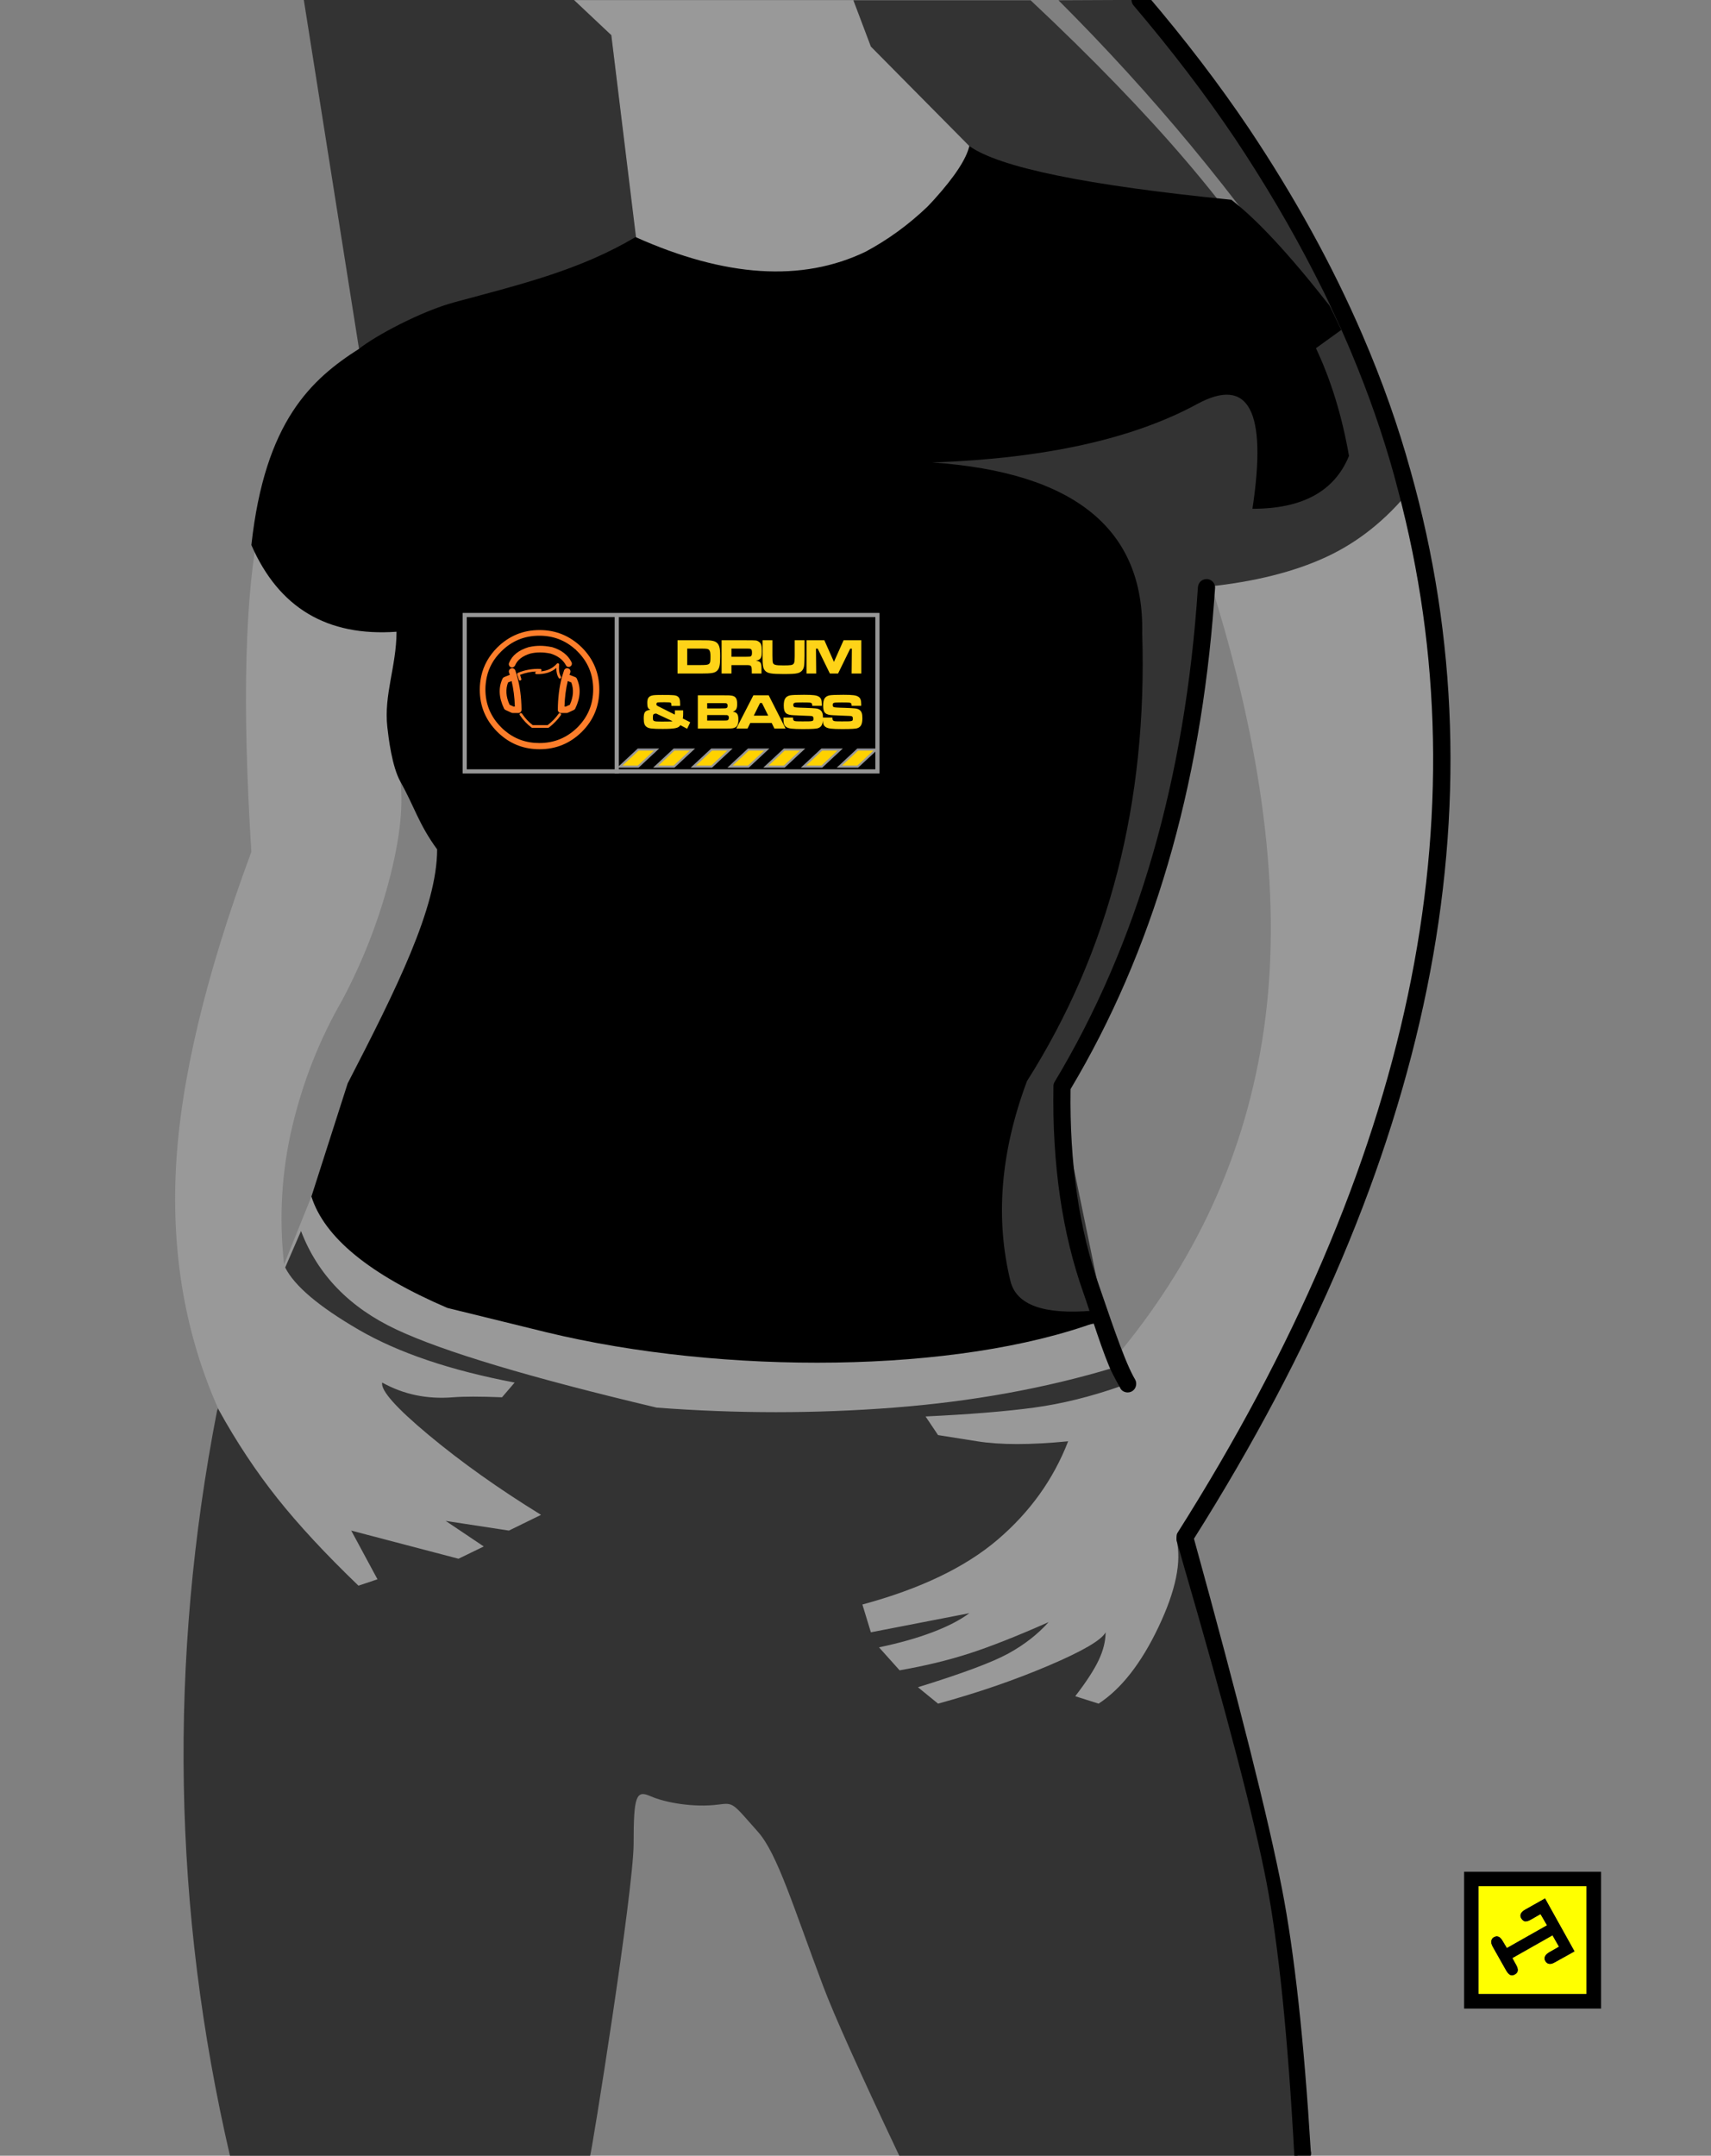 <?xml version="1.0" encoding="UTF-8"?>
<svg width="821px" height="1034px" viewBox="0 0 821 1034" version="1.1" xmlns="http://www.w3.org/2000/svg" xmlns:xlink="http://www.w3.org/1999/xlink">
    <rect x="0" y="0" width="821" height="1034" fill="#808080" stroke="none"/>
    <!-- Generator: Sketch 53.2 (72643) - https://sketchapp.com -->
    <title>db-warning</title>
    <desc>Created with Sketch.</desc>
    <g id="db-warning" stroke="none" stroke-width="1" fill="none" fill-rule="evenodd">
        <g id="girl-1-dark" transform="translate(84, 0)">
            <g id="Group" transform="translate(0, -4.924)">
                <path d="M538.616,1038.924 L347.66,1039.264 C328.41,998.616 316.19,971.405 310.998,957.632 C296.732,919.781 289.049,894.084 279.685,883.556 C267.213,869.532 268.203,869.532 260.494,870.513 C249.156,871.957 235.425,869.708 228.008,866.422 C221.243,863.426 220.036,866.422 220.036,889.12 C220.036,911.817 199.731,1038.776 199.087,1039.264 C198.657,1039.588 141.101,1039.588 26.418,1039.264 C-1.123,920.736 -3.203,801.48 20.177,681.494 L61.113,593.179 C66.768,605.191 71.804,613.474 76.22,618.03 C92.32,634.639 113.194,644.184 129.331,649.763 C208.614,677.175 307.009,677.291 317.818,676.944 C345.771,676.045 389.9,666.985 450.207,649.763 L482.473,743.645 C505.663,824.792 520.257,880.792 526.257,911.646 C532.262,942.527 536.381,984.953 538.616,1038.924 Z" id="Path" fill="#333333"></path>
                <path d="M586.798,239.923 C608.394,322.081 610.633,403.71 593.515,484.811 C576.396,565.913 538.729,652.13 480.514,743.463 C483.055,753.926 480.187,767.867 471.909,785.286 C463.631,802.704 454.044,814.971 443.149,822.085 L431.939,818.521 C437.188,811.725 440.925,805.987 443.149,801.308 C445.373,796.629 446.494,792.149 446.512,787.866 C444.589,791.574 435.469,796.9 419.154,803.845 C402.838,810.789 385.159,816.869 366.116,822.085 L356.462,814.213 C377.763,807.624 392.243,802.221 399.901,798.004 C407.559,793.787 413.976,788.78 419.154,782.983 C403.948,789.716 391.271,794.723 381.123,798.004 C370.975,801.285 359.821,803.981 347.66,806.094 L337.781,795.076 C347.462,793.054 355.986,790.651 363.355,787.866 C370.724,785.081 376.647,782.025 381.123,778.696 L333.877,787.866 L329.808,774.532 C357.523,767.052 379.141,756.696 394.664,743.463 C410.187,730.229 421.477,714.49 428.535,696.245 C410.473,698.013 395.931,698.013 384.91,696.245 C381.454,695.691 375.19,694.698 366.116,693.267 L360.113,684.331 C381.508,683.313 398.865,681.898 412.183,680.086 C425.501,678.275 439.267,674.879 453.481,669.899 L450.207,660.989 C417.636,670.804 382.567,677.17 345,680.086 C307.433,683.003 269.456,683.003 231.068,680.086 C170.455,665.727 128.86,653.257 106.283,642.676 C83.706,632.096 68.425,616.331 60.44,595.384 L52.845,612.885 C57.257,621.678 68.978,631.609 88.01,642.676 C107.042,653.744 132.022,662.209 162.948,668.072 L156.887,675.139 C146.395,674.718 138.576,674.718 133.428,675.139 C120.998,676.154 109.652,673.798 99.391,668.072 C98.587,671.792 106.039,680.19 121.746,693.267 C137.453,706.344 155.408,719.098 175.609,731.528 L160.19,739.072 L129.864,734.432 L148.131,746.694 L136.009,752.576 L84.528,739.072 L97.129,762.432 L88.01,765.5 C72.239,750.356 59.243,736.354 49.021,723.495 C38.8,710.635 29.442,696.513 20.947,681.127 C5.152,645.847 -1.694,607.279 0.411,565.423 C2.516,523.567 14.585,472.921 36.618,413.487 C32.093,342.115 33.495,289.223 40.826,254.811 C48.157,220.4 63.885,192.875 88.01,172.237 L196.89,140.099 L220.952,118.636 L209.327,21.789 L191.392,5.054 L325.491,5.054 L333.877,27.256 L381.123,74.976 L405.966,118.636 L106.283,307.94 L108.169,379.939 C109.582,392.56 107.67,408.664 102.431,428.251 C97.192,447.838 89.755,466.692 80.118,484.811 C69.365,503.449 61.418,523.544 56.279,545.098 C51.139,566.651 49.816,588.751 52.309,611.397 L65.43,578.847 L271.345,650.69 L434.49,624.367 L453.665,653.136 C492.685,605.613 515.885,552.092 523.266,492.574 C530.647,433.056 521.822,363.61 496.791,284.234 C516.462,282.708 533.621,278.007 548.268,270.131 C562.915,262.255 575.759,252.186 586.798,239.923 Z" id="Path-2" fill="#999999"></path>
                <path d="M568.787,175.459 L88.264,172.237 L61.528,3.283 L191.392,4.888 L209.327,21.789 L225.364,152.851 L372.241,144.059 L381.123,74.976 L333.877,27.256 L325.491,5.054 L410.517,5.054 C440.059,32.786 464.874,58.404 484.963,81.907 C505.052,105.41 523.464,130.368 540.199,156.779 L549.509,156.779 C528.157,126.257 507.54,98.99 487.657,74.976 C467.774,50.962 446.516,27.655 423.885,5.054 L460.238,4.888 C480.794,27.618 500.487,54.139 519.319,84.45 C538.15,114.762 554.64,145.098 568.787,175.459 Z" id="Path-4" fill="#333333"></path>
                <path d="M446.512,639.076 L423.885,529.581 C442.907,500.613 458.797,464.66 471.556,421.725 C484.314,378.789 492.377,333.645 495.743,286.293 C518.078,283.942 536.91,279.225 552.241,272.145 C567.571,265.065 581.042,254.337 592.654,239.962 L563.296,157.794 L322,229.072 L400.693,645.599 L446.512,639.076 Z" id="Path-3" fill="#333333"></path>
                <path d="M506.835,100.741 C519.171,110.23 534.864,127.144 553.915,151.484 C554.11,151.727 556.005,155.621 559.601,163.166 L547.437,171.947 C554.664,187.236 559.95,204.455 563.296,223.602 C556.376,240.557 540.932,249.008 516.964,248.953 C524.104,202.007 515.248,185.272 490.393,198.748 C459.45,215.538 417.103,224.873 363.352,226.75 C431.549,231.444 465.123,258.755 464.071,308.685 C466.617,389.765 448.185,461.371 408.771,523.506 C395.818,558.166 393.651,589.979 400.848,619.387 C403.653,630.846 416.757,635.59 440.161,633.616 C441.234,635.964 442.022,637.728 442.525,638.909 C375.047,663.818 263.295,664.51 178.269,643.964 L130.694,632.283 C93.411,616.299 71.658,598.487 65.43,578.847 L82.826,524.583 C106.283,479.148 125.753,440.172 125.753,412.327 C116.899,400.204 114.955,392.059 108.169,379.939 C104.034,372.555 102.401,358.558 101.856,353.655 C100.126,338.181 106.185,324.719 106.283,307.94 C72.958,310.314 49.737,296.451 36.618,266.351 C43.151,206.867 65.43,186.841 88.264,172.237 C96.005,166.038 117.968,154.236 134.144,149.88 C166.86,141.068 194.347,134.411 220.952,118.636 C264.079,137.954 300.863,140.3 331.303,125.678 C341.958,119.983 351.825,112.817 360.904,104.179 C362.479,102.545 363.46,101.483 364.433,100.41 C374.12,89.64 379.685,81.161 381.123,74.976 C395.515,85.249 437.419,93.837 506.835,100.741 Z" id="Shape" fill="#000000"></path>
                <path d="M498.947,285.903 C499.057,286.289 499.085,286.676 499.03,287.062 C498.92,288.996 498.781,290.901 498.615,292.779 C491.972,383.302 469,461.48 429.697,527.317 C429.176,562.912 433.783,594.49 443.522,622.051 C447.181,632.404 454.854,656.145 459.969,665.373 C460.191,665.759 460.439,666.201 460.716,666.698 C461.214,667.636 461.324,668.66 461.048,669.764 C460.771,670.869 460.107,671.725 459.055,672.332 C458.057,672.831 457.034,672.94 455.982,672.663 C454.93,672.388 454.128,671.78 453.575,670.841 C453.519,670.731 453.491,670.647 453.491,670.592 C452.212,668.342 450.981,666.049 449.796,663.718 C445.777,655.932 438.962,633.806 435.923,625.243 C425.652,596.447 420.836,563.337 421.475,525.912 C421.475,525.138 421.67,524.447 422.058,523.84 C461.858,457.618 484.777,378.528 490.808,286.569 C490.918,285.409 491.391,284.441 492.221,283.669 C493.107,282.95 494.129,282.62 495.294,282.675 C496.401,282.784 497.315,283.255 498.034,284.083 C498.477,284.577 498.781,285.185 498.947,285.903 Z" id="Path" fill="#000000" fill-rule="nonzero"></path>
                <path d="M523.741,907.944 C517.942,877.632 504.474,826.174 483.337,753.57 L480.514,743.463 C480.485,741.169 480.68,740.646 481.014,740.149 C593.108,563.133 628.369,396.391 586.796,239.923 C586.188,237.603 585.579,235.312 584.97,233.047 C579.501,213.301 572.636,193.638 564.377,173.977 C563.778,172.541 563.168,171.106 562.551,169.669 C562.187,168.9 562.076,168.624 561.971,168.344 C561.212,166.602 560.451,164.862 559.688,163.124 L554.789,152.603 C554.37,151.528 553.732,150.202 553.086,148.875 C552.563,147.785 552.037,146.694 551.509,145.602 C550.032,142.607 548.525,139.609 546.983,136.614 C535.633,114.422 522.859,92.745 508.416,71.082 C494.301,50.15 478.137,28.968 459.925,7.539 C459.26,6.767 458.927,5.882 458.927,4.888 C459.038,3.451 459.51,2.514 460.34,1.74 C461.225,1.022 462.248,0.691 463.412,0.746 C464.52,0.855 465.433,1.354 466.152,2.237 C484.586,23.832 500.943,45.234 515.225,66.443 C537.257,99.361 555.413,132.36 569.695,165.444 C579.244,187.564 586.883,209.159 592.861,230.81 C637.976,390.98 603.323,561.698 488.903,742.967 C510.56,821.429 524.662,877.521 531.21,911.244 C537.117,941.662 541.697,983.438 544.951,1036.573 C545.281,1037.623 545.172,1038.644 544.619,1039.64 C544.064,1040.634 543.264,1041.269 542.211,1041.544 C541.103,1041.875 540.052,1041.766 539.055,1041.214 C538.004,1040.66 537.34,1039.86 537.064,1038.811 C533.98,981.878 529.539,938.255 523.741,907.944 Z" id="Path" fill="#000000" fill-rule="nonzero"></path>
            </g>
            <g id="logo" transform="translate(618.536, 897.775)">
                <path d="M0,0 L65.714,0 L65.714,65.651 L0,65.651 L0,0 Z M58.65,58.593 L58.65,6.975 L6.982,6.975 L6.982,58.593 L58.65,58.593 Z M27.354,22.403 C26.915,21.691 26.833,20.98 27.107,20.268 C27.381,19.503 28.093,18.793 29.243,18.134 L38.855,12.718 L53.064,38.24 L43.618,43.492 C42.358,44.204 41.374,44.449 40.661,44.231 C39.894,44.065 39.32,43.628 38.936,42.918 C38.497,42.151 38.417,41.44 38.689,40.782 C38.909,40.017 39.619,39.279 40.825,38.567 L45.427,35.941 L42.386,30.606 L23.248,41.439 L25.055,44.721 C25.712,45.924 25.959,46.881 25.794,47.594 C25.629,48.36 25.164,48.933 24.396,49.317 C23.685,49.755 22.974,49.865 22.261,49.645 C21.548,49.371 20.838,48.634 20.125,47.429 L13.636,35.941 C13.034,34.792 12.814,33.861 12.98,33.15 C13.145,32.33 13.582,31.727 14.294,31.343 C15.062,30.905 15.799,30.825 16.512,31.099 C17.225,31.371 17.91,32.084 18.566,33.232 L20.537,36.515 L39.677,25.683 L36.636,20.431 L32.036,23.057 C30.886,23.713 29.9,23.986 29.079,23.877 C28.367,23.608 27.792,23.114 27.354,22.403 Z" id="Shape" fill="#000000" fill-rule="nonzero"></path>
                <path d="M58.65,58.593 L6.982,58.593 L6.982,6.975 L58.65,6.975 L58.65,58.593 Z M27.354,22.403 C27.792,23.114 28.366,23.606 29.079,23.879 C29.9,23.987 30.886,23.715 32.036,23.058 L36.636,20.432 L39.677,25.684 L20.537,36.517 L18.566,33.234 C17.91,32.085 17.225,31.373 16.512,31.1 C15.799,30.826 15.062,30.908 14.294,31.345 C13.582,31.727 13.145,32.331 12.98,33.152 C12.814,33.864 13.034,34.793 13.636,35.942 L20.125,47.431 C20.838,48.634 21.548,49.373 22.261,49.647 C22.974,49.867 23.685,49.755 24.396,49.319 C25.164,48.936 25.629,48.362 25.794,47.595 C25.959,46.883 25.712,45.926 25.055,44.723 L23.248,41.44 L42.386,30.608 L45.427,35.942 L40.825,38.568 C39.621,39.281 38.909,40.019 38.689,40.784 C38.417,41.44 38.499,42.153 38.936,42.919 C39.319,43.63 39.894,44.066 40.661,44.232 C41.374,44.451 42.358,44.204 43.618,43.494 L53.064,38.242 L38.855,12.72 L29.243,18.136 C28.093,18.793 27.381,19.505 27.107,20.27 C26.833,20.98 26.917,21.693 27.354,22.403 Z" id="Shape" fill="#FFFF00"></path>
            </g>
        </g>
        <g transform="translate(222, 294)" fill-rule="nonzero">
            <g id="frame" fill="#979797">
                <path d="M1.968,1.998 L1.968,75.002 L198.032,75.002 L198.032,1.998 L1.968,1.998 Z M0,0 L200,0 L200,77 L0,77 L0,0 Z" id="Rectangle"></path>
                <polygon id="Line" points="72.946 0.815 74.95 0.815 74.95 77 72.946 77"></polygon>
            </g>
            <g id="defender" transform="translate(8.197, 8.191)" fill="#FD7E2B">
                <g id="Group">
                    <g id="Layer0_0_MEMBER_0_FILL-link">
                        <g id="Layer0_0_MEMBER_0_FILL">
                            <path d="M0.725,22.083 C0.249,24.304 0.011,26.481 0.011,28.614 C0.011,36.47 2.808,43.202 8.403,48.811 C9.054,49.461 9.623,49.983 10.107,50.378 C15.349,54.916 21.547,57.185 28.701,57.185 C36.594,57.185 43.365,54.394 49.012,48.811 C54.588,43.229 57.377,36.496 57.377,28.614 C57.377,20.714 54.588,13.973 49.012,8.39 C43.329,2.808 36.559,0.017 28.701,0.017 C20.824,0.017 14.058,2.808 8.403,8.39 C4.42,12.384 1.861,16.949 0.725,22.083 L0.725,22.083 Z M2.72,28.456 C2.72,26.613 2.936,24.664 3.368,22.61 C4.39,17.932 6.707,13.819 10.319,10.273 C15.34,5.244 21.437,2.729 28.608,2.729 C35.286,2.729 41.061,4.936 45.933,9.352 L46.316,9.575 L46.329,9.747 L46.897,10.273 C51.919,15.294 54.43,21.355 54.43,28.456 C54.43,35.575 51.919,41.653 46.897,46.691 C41.832,51.703 35.735,54.209 28.608,54.209 C22.159,54.209 16.569,52.173 11.838,48.1 C11.283,47.644 10.777,47.174 10.319,46.691 C5.253,41.627 2.72,35.548 2.72,28.456 Z" id="Shape"></path>
                        </g>
                    </g>
                </g>
                <g id="Group" transform="translate(13.946, 7.566)">
                    <g id="Layer0_0_MEMBER_1_FILL-link">
                        <g id="Layer0_0_MEMBER_1_FILL">
                            <path d="M2.997,9.445 C4.107,6.766 6.575,4.851 10.401,3.702 L10.454,3.702 L10.467,3.688 C13.402,3.018 16.514,3.018 19.802,3.688 L19.934,3.702 L19.974,3.702 C23.473,4.788 25.941,6.644 27.378,9.269 C27.563,9.685 27.854,9.952 28.25,10.07 C28.621,10.197 29.017,10.156 29.44,9.948 C29.819,9.73 30.075,9.414 30.207,8.997 C30.313,8.545 30.269,8.151 30.075,7.816 C28.356,4.385 25.253,1.991 20.767,0.633 L20.688,0.633 C20.538,0.597 20.432,0.579 20.37,0.579 C16.677,-0.182 13.178,-0.182 9.872,0.579 C9.731,0.606 9.621,0.624 9.542,0.633 L9.528,0.633 C4.68,2.117 1.551,4.634 0.141,8.183 C-0.044,8.59 -0.044,8.997 0.141,9.405 C0.273,9.776 0.542,10.061 0.947,10.26 C1.15,10.351 1.348,10.396 1.542,10.396 C1.745,10.396 1.943,10.355 2.137,10.274 C2.508,10.093 2.794,9.816 2.997,9.445 Z" id="Path"></path>
                        </g>
                    </g>
                </g>
                <g id="Group" transform="translate(37.454, 18.317)">
                    <g id="Layer0_0_MEMBER_2_FILL-link">
                        <g id="Layer0_0_MEMBER_2_FILL">
                            <path d="M5.935,0.89 C5.726,0.504 5.422,0.246 5.022,0.114 C4.604,-0.035 4.196,-0.018 3.796,0.167 C3.396,0.368 3.133,0.658 3.006,1.035 C2.733,1.798 2.461,2.65 2.188,3.588 L2.161,3.707 C2.134,3.768 2.097,3.887 2.052,4.062 C2.025,4.202 1.979,4.347 1.916,4.496 C0.699,9.068 0.063,14.213 0.008,19.934 C-0.019,20.346 0.135,20.715 0.471,21.039 C0.753,21.338 1.121,21.487 1.575,21.487 L4.15,21.487 C4.359,21.487 4.586,21.443 4.832,21.355 L7.638,20.065 C8.011,19.89 8.26,19.644 8.388,19.328 C10.904,14.143 11.154,9.375 9.137,5.023 C8.983,4.646 8.701,4.382 8.292,4.233 L5.608,3.18 C5.735,2.777 5.867,2.408 6.003,2.075 C6.13,1.671 6.108,1.276 5.935,0.89 L5.935,0.89 Z M4.777,6.168 L6.467,6.826 C7.738,10.081 7.511,13.647 5.785,17.525 L3.796,18.407 L3.21,18.407 C3.346,13.968 3.869,9.888 4.777,6.168 Z" id="Shape"></path>
                        </g>
                    </g>
                </g>
                <g id="Group" transform="translate(17.93, 15.928)">
                    <g id="Layer0_0_MEMBER_3_FILL-link">
                        <g id="Layer0_0_MEMBER_3_FILL">
                            <path d="M0.058,4.934 C-0.003,5.09 -0.007,5.238 0.045,5.376 L0.189,5.922 L0.254,6.013 L0.829,7.845 C0.838,7.966 0.929,8.096 1.103,8.234 C1.26,8.304 1.43,8.312 1.613,8.26 C1.761,8.217 1.879,8.117 1.966,7.961 C2.07,7.814 2.088,7.667 2.018,7.52 L1.43,5.571 C4.026,4.566 6.657,4.025 9.322,3.947 L10.642,3.947 C9.997,3.982 9.557,3.99 9.322,3.973 C9.148,3.947 9,4.008 8.878,4.155 C8.739,4.294 8.669,4.436 8.669,4.584 C8.669,4.757 8.717,4.913 8.813,5.051 C8.935,5.173 9.087,5.233 9.27,5.233 C13.26,5.329 16.439,4.337 18.808,2.258 C18.808,4.216 19.179,5.801 19.919,7.013 C19.997,7.169 20.128,7.269 20.311,7.312 C20.468,7.347 20.625,7.329 20.781,7.26 C20.912,7.173 21.017,7.043 21.095,6.87 C21.13,6.697 21.099,6.541 21.004,6.402 C20.254,5.069 19.963,3.293 20.128,1.076 C20.137,1.041 20.154,0.916 20.18,0.699 C20.18,0.543 20.15,0.413 20.089,0.309 C20.054,0.231 19.954,0.145 19.788,0.05 C19.666,-0.002 19.536,-0.007 19.396,0.037 C19.257,0.045 19.139,0.115 19.044,0.244 C18.93,0.383 18.83,0.491 18.743,0.569 C16.888,2.518 14.475,3.627 11.504,3.895 L11.361,3.895 L11.491,3.804 C11.622,3.692 11.687,3.549 11.687,3.375 C11.687,3.159 11.639,3.003 11.543,2.908 C11.43,2.786 11.282,2.726 11.099,2.726 C7.319,2.579 3.765,3.202 0.437,4.597 C0.272,4.666 0.145,4.779 0.058,4.934 Z" id="Path"></path>
                        </g>
                    </g>
                </g>
                <g id="Group" transform="translate(9.563, 18.317)">
                    <g id="Layer0_0_MEMBER_7_FILL-link">
                        <g id="Layer0_0_MEMBER_7_FILL">
                            <path d="M1.812,4.457 C1.64,4.58 1.49,4.768 1.363,5.023 C-0.663,9.34 -0.422,14.108 2.085,19.328 C2.139,19.434 2.171,19.491 2.18,19.499 C2.326,19.736 2.553,19.925 2.862,20.065 L5.668,21.355 C5.877,21.443 6.1,21.487 6.336,21.487 L8.925,21.487 C9.379,21.487 9.747,21.338 10.028,21.039 C10.337,20.741 10.492,20.372 10.492,19.934 C10.419,13.801 9.692,8.392 8.312,3.707 L8.312,3.588 L7.494,1.035 C7.367,0.675 7.094,0.386 6.677,0.167 C6.395,0.035 6.123,-0.013 5.859,0.022 C5.696,0.039 5.573,0.07 5.491,0.114 C5.092,0.237 4.783,0.496 4.565,0.89 C4.374,1.259 4.351,1.654 4.497,2.075 L4.892,3.18 L2.221,4.233 C2.003,4.33 1.867,4.404 1.812,4.457 L1.812,4.457 Z M4.033,6.826 L5.723,6.168 C6.631,9.888 7.153,13.968 7.29,18.407 L6.677,18.407 L4.755,17.525 C3.002,13.683 2.762,10.116 4.033,6.826 Z" id="Shape"></path>
                        </g>
                    </g>
                </g>
                <g id="Group" transform="translate(19.126, 39.82)">
                    <g id="Layer0_0_MEMBER_9_FILL-link">
                        <g id="Layer0_0_MEMBER_9_FILL">
                            <path d="M0.006,0.52 C-0.012,0.727 0.019,0.886 0.099,0.998 C1.758,3.428 3.624,5.41 5.698,6.944 C5.795,7.03 5.923,7.073 6.082,7.073 L13.68,7.073 C13.848,7.073 13.98,7.03 14.077,6.944 C16.407,5.134 18.309,3.165 19.783,1.037 C19.88,0.933 19.92,0.783 19.902,0.584 C19.849,0.395 19.761,0.248 19.637,0.145 C19.434,0.05 19.262,0.024 19.121,0.067 C18.936,0.102 18.803,0.197 18.724,0.352 C17.259,2.411 15.494,4.234 13.429,5.819 L6.32,5.819 C4.379,4.346 2.667,2.51 1.184,0.313 C1.087,0.175 0.946,0.076 0.76,0.016 C0.566,-0.002 0.403,0.037 0.271,0.132 C0.138,0.218 0.05,0.347 0.006,0.52 Z" id="Path"></path>
                        </g>
                    </g>
                </g>
            </g>
            <g id="DRUM-&amp;-BASS-2" transform="translate(86.885, 13.106)" fill="#FED318">
                <path d="M27.447,11.892 C28.516,11.892 29.357,11.86 29.969,11.796 C30.581,11.732 31.039,11.573 31.341,11.318 C31.643,11.062 31.833,10.68 31.91,10.169 C31.988,9.659 32.027,8.949 32.027,8.04 C32.027,7.051 31.98,6.309 31.887,5.814 C31.794,5.32 31.631,4.937 31.399,4.666 C31.275,4.522 31.132,4.407 30.969,4.319 C30.806,4.231 30.581,4.163 30.295,4.115 C30.008,4.068 29.632,4.036 29.167,4.02 C28.702,4.004 28.113,3.996 27.4,3.996 L20.868,3.996 L20.868,11.892 L27.447,11.892 Z M16.218,0 L27.4,0 C28.392,0 29.19,0.004 29.795,0.012 C30.399,0.02 30.899,0.032 31.294,0.048 C31.69,0.064 32.027,0.096 32.306,0.144 C32.585,0.191 32.887,0.247 33.212,0.311 C34.762,0.63 35.769,1.531 36.234,3.015 C36.327,3.302 36.401,3.585 36.455,3.864 C36.509,4.143 36.552,4.462 36.583,4.821 C36.614,5.18 36.637,5.595 36.653,6.066 C36.668,6.536 36.676,7.098 36.676,7.752 C36.676,8.789 36.653,9.683 36.606,10.432 C36.56,11.182 36.478,11.82 36.362,12.346 C36.246,12.873 36.091,13.316 35.897,13.674 C35.704,14.033 35.467,14.348 35.188,14.62 C34.894,14.891 34.568,15.114 34.212,15.29 C33.855,15.465 33.39,15.601 32.817,15.696 C32.244,15.792 31.523,15.86 30.655,15.9 C29.787,15.94 28.702,15.96 27.4,15.96 L16.218,15.96 L16.218,0 Z M48.737,7.92 C49.326,7.904 49.783,7.892 50.109,7.884 C50.434,7.876 50.682,7.864 50.853,7.848 C51.023,7.832 51.143,7.808 51.213,7.776 C51.283,7.744 51.357,7.697 51.434,7.633 C51.62,7.505 51.752,7.314 51.829,7.059 C51.907,6.803 51.945,6.42 51.945,5.91 C51.945,5.368 51.895,4.969 51.794,4.714 C51.694,4.458 51.519,4.275 51.271,4.163 C51.194,4.131 51.116,4.104 51.039,4.08 C50.961,4.056 50.841,4.04 50.679,4.032 C50.516,4.024 50.283,4.016 49.981,4.008 C49.679,4 49.264,3.996 48.737,3.996 L42.089,3.996 L42.089,7.92 L48.737,7.92 Z M37.369,0 L48.784,0 C50.117,0 51.151,0.004 51.887,0.012 C52.624,0.02 53.189,0.044 53.584,0.084 C53.98,0.124 54.274,0.183 54.468,0.263 C54.662,0.343 54.882,0.463 55.13,0.622 C55.425,0.814 55.673,1.029 55.874,1.268 C56.076,1.507 56.235,1.803 56.351,2.153 C56.467,2.504 56.548,2.927 56.595,3.422 C56.641,3.916 56.665,4.506 56.665,5.192 C56.665,5.782 56.649,6.289 56.618,6.712 C56.587,7.134 56.529,7.497 56.444,7.8 C56.359,8.103 56.246,8.359 56.107,8.566 C55.967,8.773 55.797,8.957 55.595,9.116 C55.378,9.292 55.138,9.427 54.875,9.523 C54.611,9.619 54.247,9.707 53.782,9.786 C54.386,9.866 54.871,9.982 55.235,10.133 C55.599,10.285 55.878,10.528 56.072,10.863 C56.266,11.198 56.39,11.653 56.444,12.227 C56.498,12.801 56.517,13.551 56.502,14.476 L56.502,15.96 L51.852,15.96 L51.852,15.122 C51.852,14.675 51.845,14.297 51.829,13.986 C51.814,13.674 51.791,13.415 51.76,13.208 C51.729,13.001 51.682,12.829 51.62,12.693 C51.558,12.558 51.481,12.442 51.388,12.346 C51.31,12.251 51.221,12.175 51.12,12.119 C51.019,12.063 50.876,12.019 50.69,11.988 C50.504,11.956 50.256,11.936 49.946,11.928 C49.636,11.92 49.241,11.916 48.761,11.916 L42.089,11.916 L42.089,15.96 L37.369,15.96 L37.369,0 Z M61.752,0 L61.752,7.346 C61.767,7.968 61.779,8.454 61.787,8.805 C61.794,9.156 61.802,9.431 61.81,9.631 C61.818,9.83 61.829,9.99 61.845,10.109 C61.86,10.229 61.883,10.368 61.914,10.528 C61.976,10.847 62.093,11.106 62.263,11.306 C62.434,11.505 62.709,11.661 63.088,11.772 C63.468,11.884 63.98,11.96 64.623,12 C65.266,12.039 66.091,12.059 67.099,12.059 C67.905,12.059 68.583,12.047 69.133,12.023 C69.683,12 70.136,11.964 70.493,11.916 C70.849,11.868 71.132,11.796 71.341,11.7 C71.551,11.605 71.717,11.485 71.841,11.342 C71.934,11.246 72.012,11.138 72.074,11.019 C72.136,10.899 72.19,10.751 72.236,10.576 C72.283,10.4 72.318,10.189 72.341,9.942 C72.364,9.695 72.384,9.38 72.399,8.997 C72.415,8.725 72.426,8.426 72.434,8.099 C72.442,7.772 72.446,7.521 72.446,7.346 L72.446,0 L77.165,0 L77.165,7.346 C77.149,8.255 77.134,8.973 77.118,9.499 C77.103,10.026 77.087,10.452 77.072,10.779 C77.056,11.106 77.037,11.377 77.014,11.593 L76.932,12.346 C76.808,13.256 76.463,14.013 75.898,14.62 C75.332,15.226 74.608,15.625 73.724,15.816 C73.368,15.896 72.996,15.96 72.608,16.007 C72.221,16.055 71.775,16.091 71.272,16.115 C70.768,16.139 70.183,16.159 69.516,16.175 C68.85,16.191 68.067,16.199 67.168,16.199 C65.681,16.199 64.433,16.175 63.426,16.127 C62.418,16.079 61.577,15.995 60.903,15.876 C60.229,15.756 59.687,15.593 59.276,15.385 C58.865,15.178 58.513,14.915 58.218,14.596 C58.032,14.388 57.873,14.169 57.742,13.938 C57.61,13.706 57.497,13.427 57.404,13.1 C57.311,12.773 57.242,12.398 57.195,11.976 C57.149,11.553 57.11,11.046 57.079,10.456 C57.079,10.329 57.075,10.213 57.067,10.109 C57.06,10.006 57.056,9.858 57.056,9.667 C57.056,9.475 57.052,9.204 57.044,8.853 C57.036,8.502 57.033,8 57.033,7.346 L57.033,0 L61.752,0 Z M86.669,0 L91.272,10.361 L95.898,0 L104.407,0 L104.407,15.96 L99.757,15.96 L99.873,4.02 L99.083,4.02 L93.248,15.96 L89.319,15.96 L83.484,4.02 L82.647,4.02 L82.763,15.96 L78.114,15.96 L78.114,0 L86.669,0 Z M5.975,35.154 C5.618,35.186 5.335,35.23 5.126,35.286 C4.917,35.342 4.758,35.441 4.649,35.585 C4.541,35.729 4.471,35.924 4.44,36.171 C4.409,36.419 4.394,36.75 4.394,37.164 C4.394,37.595 4.425,37.934 4.487,38.181 C4.549,38.428 4.719,38.612 4.998,38.731 C5.277,38.851 5.703,38.927 6.277,38.959 C6.85,38.991 7.648,39.007 8.671,39.007 L9.136,39.007 C9.26,39.007 9.438,39.003 9.671,38.995 C9.903,38.987 10.237,38.983 10.671,38.983 C11.368,38.983 11.91,38.979 12.298,38.971 C12.685,38.963 12.976,38.955 13.17,38.947 C13.363,38.939 13.499,38.923 13.576,38.899 C13.654,38.875 13.731,38.847 13.809,38.815 L5.975,35.154 Z M18.9,33.623 C18.916,33.814 18.923,33.966 18.923,34.078 L18.923,34.58 C18.923,35.043 18.92,35.426 18.912,35.729 C18.904,36.032 18.892,36.291 18.877,36.506 C18.861,36.722 18.842,36.905 18.819,37.057 C18.796,37.208 18.761,37.356 18.714,37.499 L22.318,39.342 L20.83,42.452 L17.598,40.729 C17.35,41.096 17.04,41.395 16.668,41.627 C16.296,41.858 15.793,42.037 15.157,42.165 C14.522,42.293 13.724,42.384 12.763,42.44 C11.802,42.496 10.601,42.524 9.159,42.524 C7.889,42.524 6.823,42.512 5.963,42.488 C5.103,42.464 4.378,42.416 3.789,42.345 C3.2,42.273 2.724,42.177 2.36,42.057 C1.995,41.938 1.682,41.782 1.418,41.591 C1.155,41.399 0.934,41.188 0.756,40.957 C0.577,40.725 0.43,40.446 0.314,40.119 C0.198,39.792 0.116,39.409 0.07,38.971 C0.023,38.532 0,38.018 0,37.427 C0,36.694 0.046,36.084 0.139,35.597 C0.232,35.11 0.395,34.716 0.628,34.413 C0.86,34.11 1.186,33.878 1.604,33.719 C2.023,33.559 2.557,33.432 3.208,33.336 C2.914,33.224 2.67,33.085 2.476,32.917 C2.282,32.75 2.127,32.538 2.011,32.283 C1.895,32.028 1.813,31.721 1.767,31.362 C1.72,31.003 1.697,30.568 1.697,30.058 C1.697,29.005 1.86,28.211 2.185,27.677 C2.511,27.143 3.061,26.764 3.836,26.541 C4.037,26.477 4.274,26.425 4.545,26.385 C4.816,26.345 5.153,26.313 5.556,26.289 C5.959,26.265 6.447,26.249 7.021,26.241 C7.594,26.233 8.284,26.229 9.09,26.229 C10.392,26.229 11.453,26.237 12.275,26.253 C13.096,26.269 13.762,26.301 14.274,26.349 C14.785,26.397 15.181,26.465 15.46,26.552 C15.739,26.64 15.994,26.756 16.227,26.899 C16.692,27.203 17.013,27.621 17.191,28.156 C17.37,28.69 17.459,29.484 17.459,30.536 L17.436,31.47 L13.298,31.47 C13.267,30.959 13.236,30.608 13.205,30.417 C13.174,30.225 13.112,30.09 13.019,30.01 C12.895,29.898 12.612,29.823 12.17,29.783 C11.728,29.743 11.004,29.723 9.996,29.723 C8.881,29.723 8.055,29.735 7.521,29.759 C6.986,29.783 6.657,29.819 6.533,29.866 C6.238,29.978 6.091,30.241 6.091,30.656 C6.091,30.911 6.145,31.099 6.254,31.218 C6.362,31.338 6.626,31.501 7.044,31.709 L14.902,35.657 L14.925,35.465 L14.971,34.7 L14.971,33.994 C14.971,33.89 14.956,33.767 14.925,33.623 L18.9,33.623 Z M37.118,38.528 C37.815,38.528 38.358,38.524 38.745,38.516 C39.133,38.508 39.423,38.5 39.617,38.492 C39.811,38.484 39.946,38.468 40.024,38.444 C40.101,38.42 40.186,38.385 40.279,38.337 C40.651,38.177 40.837,37.778 40.837,37.14 C40.837,36.773 40.779,36.498 40.663,36.315 C40.547,36.131 40.357,36.008 40.093,35.944 C40.031,35.928 39.969,35.916 39.907,35.908 C39.845,35.9 39.722,35.896 39.536,35.896 C39.35,35.896 39.071,35.892 38.699,35.884 C38.327,35.876 37.8,35.872 37.118,35.872 L30.446,35.872 L30.446,38.528 L37.118,38.528 Z M37.095,32.69 C37.931,32.69 38.544,32.678 38.931,32.654 C39.319,32.63 39.59,32.578 39.745,32.498 C40.086,32.355 40.256,31.98 40.256,31.374 C40.256,30.72 40.024,30.337 39.559,30.225 C39.497,30.209 39.435,30.197 39.373,30.189 C39.311,30.181 39.198,30.177 39.036,30.177 C38.873,30.177 38.641,30.173 38.338,30.166 C38.036,30.158 37.621,30.154 37.095,30.154 L30.446,30.154 L30.446,32.69 L37.095,32.69 Z M25.959,26.397 L37.095,26.397 C38.009,26.397 38.718,26.401 39.222,26.409 C39.725,26.417 40.117,26.421 40.396,26.421 C40.675,26.421 40.88,26.425 41.012,26.433 C41.143,26.441 41.295,26.453 41.465,26.469 C42.101,26.517 42.631,26.62 43.058,26.78 C43.484,26.939 43.829,27.179 44.092,27.498 C44.355,27.817 44.545,28.227 44.662,28.73 C44.778,29.232 44.836,29.842 44.836,30.56 C44.836,31.693 44.681,32.53 44.371,33.073 C44.061,33.615 43.519,33.998 42.744,34.221 C43.255,34.317 43.681,34.448 44.022,34.616 C44.363,34.783 44.638,35.019 44.848,35.322 C45.057,35.625 45.204,36 45.289,36.446 C45.375,36.893 45.417,37.435 45.417,38.073 C45.417,39.222 45.266,40.103 44.964,40.717 C44.662,41.332 44.162,41.758 43.464,41.998 C43.247,42.077 43.038,42.141 42.837,42.189 C42.635,42.237 42.329,42.273 41.918,42.297 C41.508,42.321 40.93,42.337 40.186,42.345 C39.443,42.352 38.42,42.356 37.118,42.356 L25.959,42.356 L25.959,26.397 Z M56.734,30.106 L55.805,30.106 L52.806,36.159 L59.733,36.159 L56.734,30.106 Z M61.384,39.653 L51.132,39.653 L49.807,42.356 L44.413,42.356 L52.62,26.397 L59.966,26.397 L68.079,42.356 L62.709,42.356 L61.384,39.653 Z M71.632,37.069 C71.632,37.547 71.663,37.886 71.725,38.085 C71.787,38.285 71.911,38.448 72.097,38.576 C72.205,38.656 72.333,38.716 72.48,38.755 C72.628,38.795 72.852,38.827 73.155,38.851 C73.457,38.875 73.86,38.891 74.363,38.899 C74.867,38.907 75.537,38.911 76.374,38.911 C77.645,38.911 78.622,38.903 79.304,38.887 C79.985,38.871 80.485,38.819 80.803,38.731 C81.121,38.644 81.307,38.504 81.361,38.313 C81.415,38.121 81.442,37.85 81.442,37.499 C81.442,37.26 81.415,37.065 81.361,36.913 C81.307,36.761 81.21,36.638 81.07,36.542 C80.931,36.446 80.741,36.379 80.501,36.339 C80.261,36.299 79.954,36.279 79.583,36.279 L75.863,36.135 L73.352,36.016 L72.097,35.968 C71.136,35.936 70.342,35.84 69.714,35.681 C69.086,35.521 68.586,35.266 68.215,34.915 C67.843,34.564 67.579,34.098 67.424,33.515 C67.269,32.933 67.192,32.203 67.192,31.326 C67.192,29.811 67.42,28.678 67.877,27.928 C68.335,27.179 69.098,26.684 70.167,26.445 C70.617,26.349 71.388,26.277 72.48,26.229 C73.573,26.182 75.057,26.158 76.932,26.158 C78.064,26.158 79.025,26.174 79.815,26.206 C80.605,26.237 81.276,26.289 81.826,26.361 C82.376,26.433 82.833,26.533 83.197,26.66 C83.562,26.788 83.883,26.947 84.162,27.139 C84.627,27.458 84.96,27.888 85.162,28.431 C85.363,28.973 85.464,29.723 85.464,30.68 L85.464,30.967 C85.464,31.111 85.456,31.262 85.441,31.422 L80.884,31.422 C80.853,30.975 80.811,30.672 80.757,30.512 C80.702,30.353 80.59,30.217 80.419,30.106 C80.326,30.042 80.202,29.994 80.047,29.962 C79.892,29.93 79.664,29.902 79.362,29.878 C79.059,29.854 78.649,29.839 78.13,29.831 C77.61,29.823 76.932,29.819 76.095,29.819 C75.088,29.819 74.298,29.831 73.724,29.854 C73.151,29.878 72.721,29.93 72.434,30.01 C72.147,30.09 71.965,30.217 71.888,30.393 C71.81,30.568 71.771,30.8 71.771,31.087 C71.771,31.661 72.004,32.004 72.469,32.116 C72.577,32.147 72.744,32.175 72.969,32.199 C73.193,32.223 73.499,32.247 73.887,32.271 C74.274,32.295 74.759,32.319 75.34,32.343 C75.921,32.367 76.622,32.387 77.444,32.403 C78.715,32.451 79.757,32.494 80.571,32.534 C81.384,32.574 82.043,32.626 82.547,32.69 C83.05,32.754 83.449,32.837 83.744,32.941 C84.038,33.045 84.309,33.176 84.557,33.336 C85.084,33.703 85.46,34.185 85.685,34.783 C85.91,35.382 86.022,36.239 86.022,37.356 C86.022,38.743 85.848,39.808 85.499,40.55 C85.15,41.292 84.573,41.814 83.767,42.117 C83.535,42.213 83.228,42.289 82.849,42.345 C82.469,42.4 81.985,42.448 81.396,42.488 C80.807,42.528 80.094,42.556 79.257,42.572 C78.42,42.588 77.421,42.596 76.258,42.596 C75.049,42.596 74.015,42.58 73.155,42.548 C72.294,42.516 71.562,42.464 70.958,42.392 C70.353,42.321 69.857,42.225 69.47,42.105 C69.082,41.986 68.749,41.838 68.47,41.663 C68.207,41.487 67.982,41.292 67.796,41.076 C67.61,40.861 67.463,40.606 67.354,40.311 C67.246,40.016 67.168,39.669 67.122,39.27 C67.075,38.871 67.052,38.393 67.052,37.834 L67.052,37.069 L71.632,37.069 Z M90.528,37.069 C90.528,37.547 90.559,37.886 90.621,38.085 C90.683,38.285 90.807,38.448 90.993,38.576 C91.101,38.656 91.229,38.716 91.376,38.755 C91.524,38.795 91.748,38.827 92.051,38.851 C92.353,38.875 92.756,38.891 93.259,38.899 C93.763,38.907 94.433,38.911 95.27,38.911 C96.541,38.911 97.518,38.903 98.2,38.887 C98.881,38.871 99.381,38.819 99.699,38.731 C100.017,38.644 100.203,38.504 100.257,38.313 C100.311,38.121 100.338,37.85 100.338,37.499 C100.338,37.26 100.311,37.065 100.257,36.913 C100.203,36.761 100.106,36.638 99.966,36.542 C99.827,36.446 99.637,36.379 99.397,36.339 C99.157,36.299 98.85,36.279 98.478,36.279 L94.759,36.135 L92.248,36.016 L90.993,35.968 C90.032,35.936 89.238,35.84 88.61,35.681 C87.982,35.521 87.482,35.266 87.111,34.915 C86.739,34.564 86.475,34.098 86.32,33.515 C86.165,32.933 86.088,32.203 86.088,31.326 C86.088,29.811 86.316,28.678 86.773,27.928 C87.231,27.179 87.994,26.684 89.063,26.445 C89.513,26.349 90.284,26.277 91.376,26.229 C92.469,26.182 93.953,26.158 95.828,26.158 C96.96,26.158 97.921,26.174 98.711,26.206 C99.501,26.237 100.172,26.289 100.722,26.361 C101.272,26.433 101.729,26.533 102.093,26.66 C102.458,26.788 102.779,26.947 103.058,27.139 C103.523,27.458 103.856,27.888 104.058,28.431 C104.259,28.973 104.36,29.723 104.36,30.68 L104.36,30.967 C104.36,31.111 104.352,31.262 104.337,31.422 L99.78,31.422 C99.749,30.975 99.707,30.672 99.652,30.512 C99.598,30.353 99.486,30.217 99.315,30.106 C99.222,30.042 99.098,29.994 98.943,29.962 C98.788,29.93 98.56,29.902 98.258,29.878 C97.955,29.854 97.545,29.839 97.026,29.831 C96.506,29.823 95.828,29.819 94.991,29.819 C93.984,29.819 93.194,29.831 92.62,29.854 C92.047,29.878 91.617,29.93 91.33,30.01 C91.043,30.09 90.861,30.217 90.784,30.393 C90.706,30.568 90.667,30.8 90.667,31.087 C90.667,31.661 90.9,32.004 91.365,32.116 C91.473,32.147 91.64,32.175 91.865,32.199 C92.089,32.223 92.395,32.247 92.783,32.271 C93.17,32.295 93.655,32.319 94.236,32.343 C94.817,32.367 95.518,32.387 96.34,32.403 C97.611,32.451 98.653,32.494 99.467,32.534 C100.28,32.574 100.939,32.626 101.443,32.69 C101.946,32.754 102.345,32.837 102.64,32.941 C102.934,33.045 103.205,33.176 103.453,33.336 C103.98,33.703 104.356,34.185 104.581,34.783 C104.806,35.382 104.918,36.239 104.918,37.356 C104.918,38.743 104.744,39.808 104.395,40.55 C104.046,41.292 103.469,41.814 102.663,42.117 C102.431,42.213 102.124,42.289 101.745,42.345 C101.365,42.4 100.881,42.448 100.292,42.488 C99.703,42.528 98.99,42.556 98.153,42.572 C97.316,42.588 96.316,42.596 95.154,42.596 C93.945,42.596 92.911,42.58 92.051,42.548 C91.19,42.516 90.458,42.464 89.854,42.392 C89.249,42.321 88.753,42.225 88.366,42.105 C87.978,41.986 87.645,41.838 87.366,41.663 C87.103,41.487 86.878,41.292 86.692,41.076 C86.506,40.861 86.359,40.606 86.25,40.311 C86.142,40.016 86.064,39.669 86.018,39.27 C85.971,38.871 85.948,38.393 85.948,37.834 L85.948,37.069 L90.528,37.069 Z" id="DRUM&amp;BASS"></path>
            </g>
            <g id="factory" transform="translate(75.41, 65.532)" fill="#FFD200" stroke="#979797">
                <polygon id="Path-3" points="88.108 8.191 96.919 0 105.73 0 96.919 8.191"></polygon>
                <polygon id="Path-3-Copy-2" points="52.865 8.191 61.676 0 70.486 0 61.676 8.191"></polygon>
                <polygon id="Path-3-Copy-5" points="17.221 8.191 26.032 0 34.843 0 26.032 8.191"></polygon>
                <polygon id="Path-3-Copy-4" points="35.243 8.191 44.054 0 52.865 0 44.054 8.191"></polygon>
                <polygon id="Path-3-Copy-6" points="0 8.191 8.811 0 17.622 0 8.811 8.191"></polygon>
                <polygon id="Path-3-Copy" points="105.329 8.191 114.14 0 122.951 0 114.14 8.191"></polygon>
                <polygon id="Path-3-Copy-3" points="70.086 8.191 78.897 0 87.708 0 78.897 8.191"></polygon>
            </g>
        </g>
    </g>
</svg>